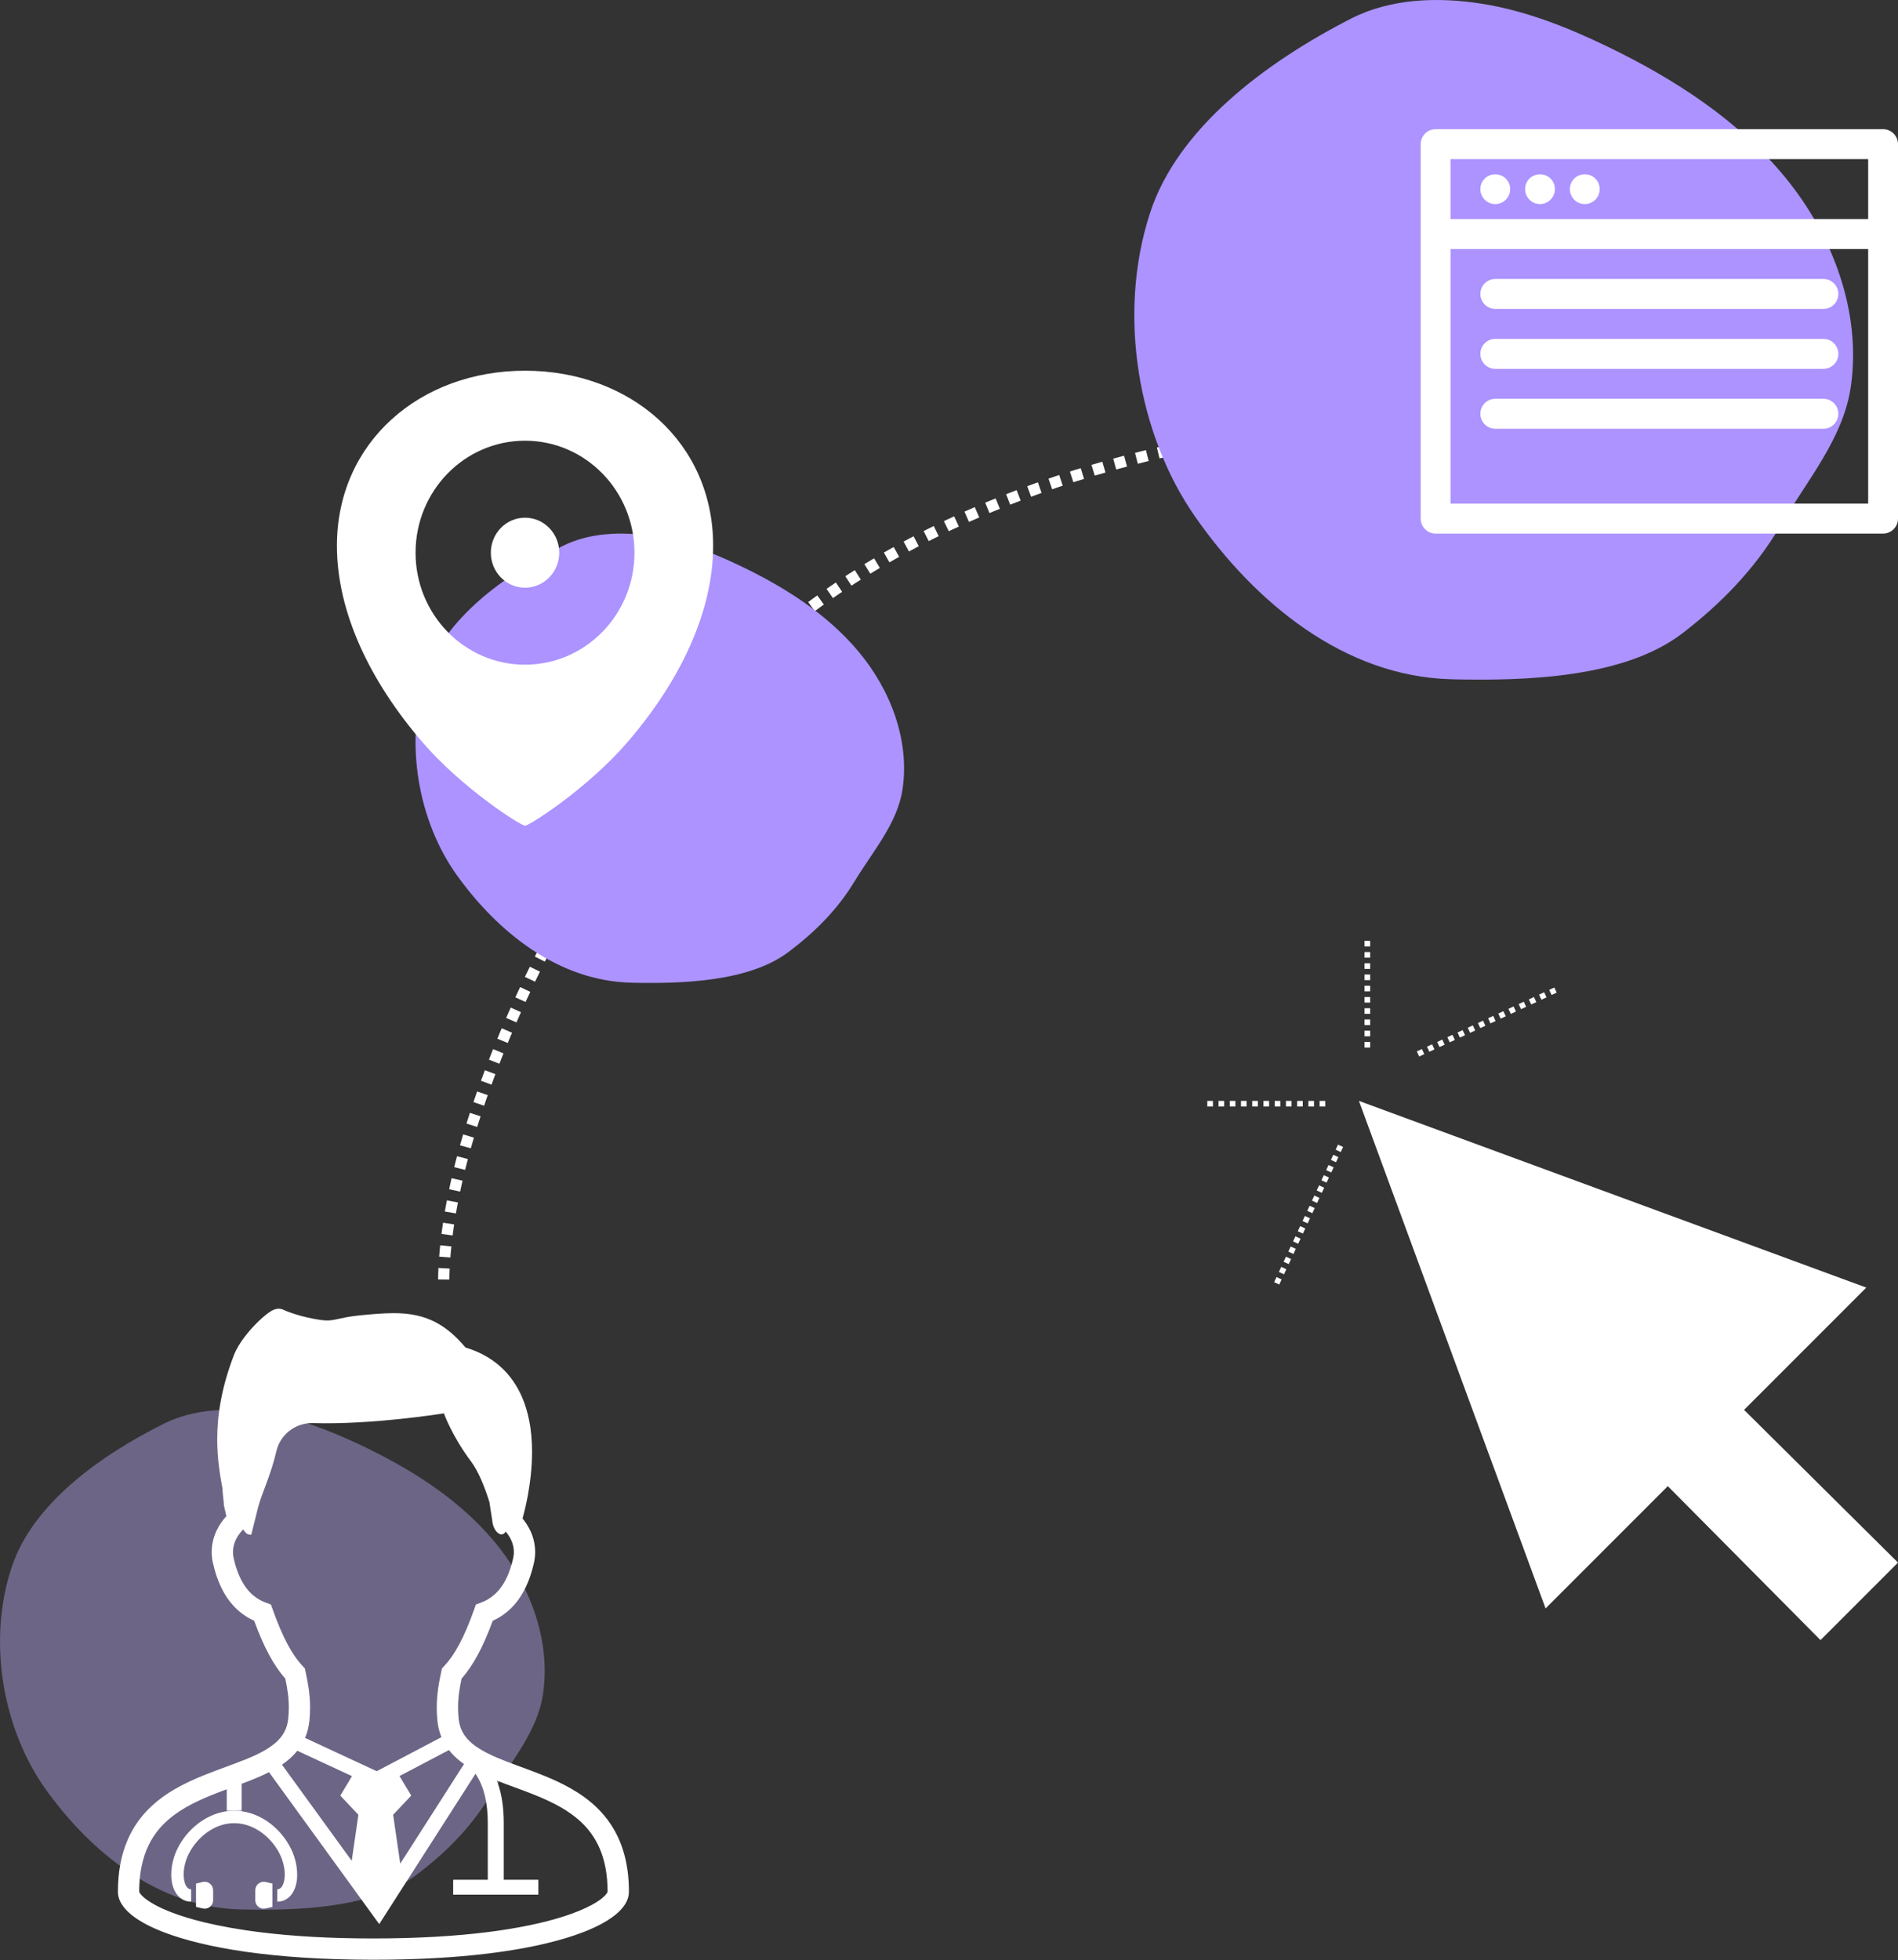 <svg width="338" height="349" viewBox="0 0 338 349" fill="none" xmlns="http://www.w3.org/2000/svg">
<rect x="0" y="0" width="338" height="349" fill="#333333" stroke="none"/>
<path d="M275.754 74.502C275.754 74.502 170.662 65.716 120 132C102.4 155.027 79 198 79 229" stroke="white" stroke-width="2" stroke-dasharray="2 2"/>
<path d="M258.314 120.926H258.57V120.941C271.668 121.231 289.253 120.742 299.687 112.69C306.432 107.494 312.454 101.382 316.971 93.742C321.925 85.353 328.293 77.973 329.603 68.805C331.5 55.602 326.426 42.018 318.04 31.735C309.654 21.451 298.257 14.101 286.393 8.356C279.226 4.887 271.743 1.908 263.914 0.67C256.085 -0.568 247.684 -0.308 240.593 3.313C225.131 11.229 209.728 22.918 204.835 37.816C198.813 56.153 202.818 77.591 212.755 91.878C223.61 107.494 239.524 120.406 258.314 120.926Z" fill="#AC93FF"/>
<path d="M42.675 339.945H42.869V339.956C52.795 340.17 66.122 339.81 74.028 333.887C79.14 330.066 83.704 325.57 87.127 319.951C90.88 313.78 95.707 308.352 96.699 301.608C98.137 291.898 94.292 281.906 87.937 274.342C81.582 266.778 72.945 261.372 63.954 257.146C58.523 254.595 52.852 252.403 46.919 251.493C40.987 250.582 34.62 250.773 29.246 253.437C17.529 259.259 5.857 267.857 2.149 278.815C-2.415 292.302 0.62 308.071 8.15 318.58C16.376 330.066 28.436 339.563 42.675 339.945Z" fill="#C2AFFF" fill-opacity="0.4"/>
<path d="M112.276 174.951H112.45V174.961C121.353 175.153 133.305 174.83 140.397 169.505C144.981 166.071 149.075 162.03 152.145 156.978C155.511 151.432 159.84 146.552 160.73 140.491C162.02 131.762 158.571 122.781 152.871 115.982C147.171 109.183 139.425 104.323 131.361 100.525C126.49 98.231 121.404 96.261 116.082 95.443C110.761 94.625 105.051 94.796 100.231 97.191C89.722 102.424 79.253 110.152 75.927 120.002C71.834 132.126 74.556 146.3 81.31 155.746C88.688 166.071 99.505 174.607 112.276 174.951Z" fill="#AC93FF"/>
<g clip-path="url(#clip0_3179_1231)">
<path d="M255.656 95H335.344C336.81 95 338 93.805 338 92.333V25.667C338 24.195 336.81 23 335.344 23H255.656C254.19 23 253 24.195 253 25.667V92.333C253 93.805 254.19 95 255.656 95ZM258.312 89.667V44.333H332.688V89.667H258.312ZM332.688 28.333V39H258.312V28.333H332.688Z" fill="white"/>
<path d="M266.281 36.334C266.972 36.334 267.663 36.053 268.167 35.546C268.672 35.04 268.938 34.373 268.938 33.667C268.938 32.961 268.658 32.28 268.153 31.788C267.171 30.787 265.391 30.787 264.408 31.788C263.903 32.28 263.624 32.961 263.624 33.667C263.624 34.373 263.903 35.054 264.408 35.56C264.913 36.067 265.589 36.334 266.28 36.334H266.281Z" fill="white"/>
<path d="M274.25 36.334C274.941 36.334 275.631 36.053 276.122 35.546C276.627 35.054 276.906 34.373 276.906 33.667C276.906 32.961 276.628 32.28 276.122 31.788C275.139 30.787 273.36 30.787 272.377 31.788C271.872 32.28 271.593 32.961 271.593 33.667C271.593 34.373 271.872 35.054 272.377 35.56C272.882 36.067 273.546 36.334 274.249 36.334H274.25Z" fill="white"/>
<path d="M282.219 36.333C282.923 36.333 283.6 36.053 284.091 35.56C284.596 35.053 284.875 34.373 284.875 33.667C284.875 32.961 284.597 32.28 284.091 31.773C283.108 30.787 281.328 30.787 280.346 31.787C279.841 32.28 279.562 32.973 279.562 33.667C279.562 34.36 279.84 35.053 280.346 35.56C280.837 36.053 281.514 36.333 282.218 36.333H282.219Z" fill="white"/>
<path d="M324.719 49.666H266.281C264.815 49.666 263.625 50.861 263.625 52.333C263.625 53.805 264.815 54.999 266.281 54.999H324.719C326.185 54.999 327.375 53.805 327.375 52.333C327.375 50.861 326.185 49.666 324.719 49.666Z" fill="white"/>
<path d="M324.719 60.334H266.281C264.815 60.334 263.625 61.529 263.625 63.001C263.625 64.473 264.815 65.667 266.281 65.667H324.719C326.185 65.667 327.375 64.473 327.375 63.001C327.375 61.529 326.185 60.334 324.719 60.334Z" fill="white"/>
<path d="M324.719 71H266.281C264.815 71 263.625 72.195 263.625 73.667C263.625 75.139 264.815 76.333 266.281 76.333H324.719C326.185 76.333 327.375 75.139 327.375 73.667C327.375 72.195 326.185 71 324.719 71Z" fill="white"/>
</g>
<g clip-path="url(#clip1_3179_1231)">
<path d="M93.5 147C94.279 147 104.683 140.346 111.779 132.09C121.238 121.092 127 108.818 127 97.154C127 78.692 112.169 66 93.5 66C74.831 66 60 78.692 60 97.154C60 108.868 65.762 121.142 75.221 132.127C82.311 140.364 92.721 147 93.5 147ZM93.5 104.631C96.863 104.631 99.591 101.841 99.591 98.4C99.591 94.959 96.863 92.169 93.5 92.169C90.137 92.169 87.409 94.959 87.409 98.4C87.409 101.841 90.137 104.631 93.5 104.631ZM93.5 118.338C82.735 118.341 74.008 109.416 74.005 98.404C74.003 87.391 82.728 78.464 93.493 78.462H93.5C104.265 78.464 112.99 87.393 112.987 98.404C112.985 109.412 104.261 118.336 93.5 118.338Z" fill="white"/>
</g>
<path fill-rule="evenodd" clip-rule="evenodd" d="M242 196L275.24 286.356L297.008 264.587L324.2 292L338 278.2L310.587 251.008L332.355 229.239L242 196Z" fill="white"/>
<path d="M238.729 203.992L226.992 229.271" stroke="white" stroke-dasharray="1 1"/>
<path d="M277.008 176.271L251.729 188.008" stroke="white" stroke-dasharray="1 1"/>
<line x1="236" y1="196.5" x2="214" y2="196.5" stroke="white" stroke-dasharray="1 1"/>
<path d="M243.5 186.5V167.5" stroke="white" stroke-dasharray="1 1"/>
<path d="M33.572 326.234C32.387 327.55 31.503 329.064 31.007 330.595C30.661 331.675 30.494 332.74 30.494 333.736C30.494 334.345 30.555 334.924 30.686 335.474C30.784 335.881 30.919 336.269 31.1 336.627C31.235 336.899 31.397 337.157 31.588 337.39C31.875 337.737 32.229 338.038 32.65 338.247C33.068 338.46 33.548 338.573 34.037 338.568V336.357C33.934 336.357 33.856 336.343 33.782 336.323C33.651 336.288 33.544 336.227 33.424 336.121C33.339 336.04 33.247 335.934 33.162 335.788C33.034 335.579 32.914 335.289 32.833 334.943C32.752 334.593 32.705 334.187 32.705 333.736C32.705 332.99 32.836 332.141 33.112 331.27C33.37 330.471 33.78 329.643 34.319 328.858C35.122 327.677 36.219 326.598 37.485 325.827C38.115 325.442 38.793 325.13 39.498 324.919C40.205 324.706 40.945 324.593 41.708 324.593C42.727 324.593 43.703 324.798 44.616 325.165C45.981 325.71 47.215 326.625 48.203 327.719C49.187 328.809 49.919 330.075 50.301 331.27C50.581 332.141 50.712 332.99 50.712 333.736C50.712 334.193 50.662 334.607 50.577 334.956C50.516 335.219 50.432 335.452 50.339 335.636C50.268 335.778 50.194 335.891 50.116 335.986C50.003 336.124 49.89 336.212 49.78 336.269C49.667 336.323 49.55 336.354 49.38 336.357V338.568C49.67 338.571 49.957 338.529 50.229 338.455C50.707 338.325 51.135 338.077 51.485 337.755C51.747 337.515 51.966 337.24 52.147 336.938C52.422 336.486 52.614 335.983 52.738 335.446C52.863 334.908 52.922 334.335 52.922 333.738C52.922 332.741 52.756 331.672 52.41 330.597C52.081 329.574 51.578 328.563 50.927 327.611C49.951 326.185 48.65 324.891 47.087 323.935C46.304 323.461 45.459 323.071 44.557 322.803C43.656 322.528 42.699 322.379 41.71 322.379C40.39 322.379 39.131 322.648 37.982 323.111C36.252 323.803 34.76 324.922 33.575 326.234H33.572Z" fill="white"/>
<path d="M46.033 335.349C45.672 335.635 45.461 336.067 45.461 336.529V338.316C45.461 338.775 45.674 339.211 46.033 339.497C46.394 339.779 46.867 339.886 47.314 339.779L48.506 339.497V335.344L47.314 335.062C46.867 334.956 46.394 335.062 46.033 335.349Z" fill="white"/>
<path d="M36.101 335.061L34.906 335.344V339.496L36.101 339.779C36.547 339.885 37.021 339.779 37.382 339.496C37.743 339.209 37.954 338.775 37.954 338.316V336.529C37.954 336.065 37.741 335.634 37.382 335.348C37.023 335.063 36.547 334.956 36.101 335.061Z" fill="white"/>
<path d="M111.199 330.252C110.742 328.547 110.099 327.019 109.307 325.66C107.916 323.273 106.077 321.415 104.047 319.945C102.523 318.841 100.896 317.94 99.24 317.164C96.761 316.004 94.224 315.113 91.883 314.246C89.542 313.383 87.402 312.538 85.736 311.555C85.127 311.194 84.579 310.819 84.106 310.426C83.399 309.835 82.847 309.206 82.447 308.502C82.047 307.798 81.779 307.005 81.676 306.016C81.602 305.309 81.57 304.644 81.57 304.006C81.57 302.131 81.845 300.507 82.2 298.848C83.248 297.667 84.206 296.259 85.111 294.576C86.019 292.882 86.883 290.904 87.742 288.563C88.294 288.312 88.849 288.011 89.391 287.643C90.63 286.816 91.803 285.655 92.783 284.109C93.759 282.563 94.544 280.642 95.082 278.273C95.231 277.616 95.301 276.961 95.301 276.317C95.304 274.973 94.986 273.692 94.452 272.546C94.081 271.751 93.61 271.022 93.061 270.36C93.341 269.327 93.68 267.937 93.984 266.31C94.401 264.05 94.747 261.333 94.747 258.479C94.747 256.636 94.602 254.734 94.227 252.855C93.948 251.447 93.533 250.05 92.954 248.713C92.08 246.7 90.809 244.808 89.045 243.245C87.41 241.797 85.362 240.646 82.89 239.905C82.016 238.858 81.14 237.967 80.24 237.21C79.462 236.56 78.667 236.011 77.852 235.562C76.628 234.882 75.362 234.433 74.064 234.161C72.766 233.888 71.443 233.79 70.071 233.79C68.178 233.79 66.186 233.977 63.987 234.192C63.155 234.278 62.459 234.379 61.854 234.487C60.953 234.649 60.277 234.815 59.736 234.926C59.464 234.979 59.226 235.021 58.993 235.049C58.76 235.073 58.534 235.091 58.274 235.091C57.928 235.091 57.528 235.062 57.005 234.988C55.403 234.755 53.938 234.394 52.789 234.04C52.217 233.866 51.721 233.694 51.331 233.545C51.137 233.471 50.968 233.403 50.833 233.346C50.695 233.29 50.593 233.236 50.532 233.209L50.536 233.212C50.359 233.12 50.19 233.07 50.038 233.042C49.886 233.006 49.751 233 49.635 233C49.391 233 49.218 233.035 49.08 233.071C48.942 233.107 48.837 233.149 48.741 233.188C48.557 233.262 48.415 233.34 48.274 233.426C48.017 233.582 47.769 233.755 47.507 233.956C47.05 234.31 46.547 234.749 46.014 235.265C45.214 236.035 44.358 236.97 43.58 237.988C43.19 238.494 42.827 239.024 42.498 239.573C42.169 240.122 41.879 240.685 41.649 241.274C40.525 244.2 39.781 246.894 39.322 249.382C38.858 251.868 38.682 254.147 38.682 256.236C38.682 259.657 39.16 262.558 39.619 265.009C39.619 265.127 39.623 265.235 39.629 265.353C39.644 265.583 39.668 265.819 39.693 266.067C39.732 266.435 39.774 266.813 39.806 267.132C39.823 267.291 39.838 267.433 39.848 267.542C39.852 267.595 39.855 267.645 39.855 267.679L39.859 267.714V267.937L40.309 269.935C39.661 270.642 39.102 271.435 38.667 272.306C38.059 273.515 37.698 274.88 37.698 276.323C37.698 276.961 37.772 277.618 37.921 278.272C38.275 279.853 38.745 281.232 39.307 282.436C40.149 284.242 41.217 285.648 42.399 286.701C43.315 287.521 44.296 288.12 45.265 288.561C46.121 290.903 46.985 292.878 47.893 294.571C48.799 296.259 49.754 297.663 50.801 298.844C51.155 300.503 51.431 302.13 51.434 304.005C51.434 304.642 51.4 305.306 51.324 306.014C51.253 306.694 51.105 307.28 50.889 307.811C50.568 308.603 50.097 309.278 49.457 309.919C48.816 310.549 47.999 311.139 47.034 311.688C46.055 312.243 44.919 312.763 43.684 313.258C41.52 314.135 39.051 314.964 36.55 315.965C34.676 316.711 32.776 317.564 30.965 318.628C29.606 319.428 28.302 320.353 27.1 321.454C25.299 323.103 23.746 325.158 22.675 327.697C21.594 330.242 20.997 333.252 21 336.811C21 337.313 21.106 337.79 21.28 338.232C21.439 338.646 21.662 339.025 21.923 339.385C22.418 340.058 23.055 340.659 23.837 341.238C25.209 342.25 27.032 343.199 29.39 344.09C32.927 345.423 37.667 346.622 43.797 347.493C49.925 348.364 57.441 348.908 66.496 348.908C74.352 348.908 81.046 348.501 86.68 347.826C90.903 347.316 94.536 346.658 97.618 345.905C99.931 345.343 101.936 344.724 103.655 344.072C104.943 343.584 106.074 343.075 107.058 342.551C107.794 342.158 108.445 341.756 109.021 341.341C109.885 340.715 110.577 340.072 111.105 339.339C111.37 338.975 111.586 338.586 111.745 338.161C111.904 337.744 112 337.284 112 336.809C112 334.375 111.72 332.199 111.2 330.25L111.199 330.252ZM82.632 314.065L71.278 331.798L70.011 323.093L73.234 319.683L71.147 316.202L79.955 311.572C80.198 311.886 80.457 312.183 80.73 312.467C81.314 313.066 81.954 313.592 82.634 314.067L82.632 314.065ZM45.932 274.154C45.936 274.104 45.939 274.05 45.94 273.995L45.932 274.154ZM45.984 268.276C46.673 265.7 48.241 262.613 49.21 258.391C49.904 255.364 52.65 253.272 55.753 253.365C66.315 253.682 79.055 251.632 79.055 251.632C79.055 251.632 80.46 255.624 83.874 260.18C85.218 261.97 86.325 264.769 87.157 267.429L87.748 271.29C88.138 272.927 89.395 273.792 90.053 272.674C90.446 273.133 90.772 273.628 91.012 274.146C91.334 274.84 91.508 275.564 91.508 276.317C91.508 276.681 91.469 277.053 91.38 277.436C91.076 278.788 90.691 279.905 90.259 280.832C89.608 282.218 88.858 283.173 88.073 283.874C87.29 284.574 86.456 285.031 85.589 285.352L84.75 285.657L84.453 286.498C83.545 289.066 82.657 291.129 81.769 292.78C80.878 294.437 79.992 295.681 79.074 296.65L78.71 297.036L78.597 297.549C78.187 299.441 77.777 301.531 77.777 304.008C77.777 304.771 77.816 305.568 77.9 306.405C78.003 307.389 78.229 308.312 78.565 309.161C78.58 309.2 78.6 309.242 78.615 309.278L67.093 315.337L54.325 309.413C54.717 308.493 54.983 307.489 55.096 306.407C55.184 305.568 55.219 304.773 55.219 304.009C55.223 301.533 54.812 299.439 54.399 297.547L54.286 297.034L53.922 296.652C53.006 295.675 52.118 294.438 51.23 292.782C50.342 291.126 49.458 289.069 48.548 286.5L48.247 285.661L47.412 285.354C46.833 285.141 46.266 284.865 45.724 284.502C44.907 283.954 44.132 283.204 43.422 282.087C42.712 280.97 42.075 279.469 41.615 277.442C41.527 277.056 41.492 276.688 41.492 276.327C41.492 275.513 41.687 274.742 42.059 274.006C42.363 273.395 42.788 272.818 43.303 272.294C44.174 273.609 44.471 273.021 44.733 273.283L45.985 268.281L45.984 268.276ZM51.127 313.5C51.792 312.966 52.404 312.369 52.945 311.697L62.683 316.217L60.602 319.684L63.822 323.095L62.634 331.291L50.212 314.174C50.526 313.958 50.834 313.735 51.127 313.502V313.5ZM108.203 336.796C108.2 336.818 108.174 336.887 108.107 337.002C107.98 337.221 107.683 337.574 107.18 337.978C106.745 338.329 106.157 338.722 105.418 339.124C104.12 339.836 102.362 340.575 100.134 341.275C96.787 342.329 92.37 343.291 86.795 343.991C81.219 344.685 74.488 345.115 66.495 345.115C58.502 345.115 52.233 344.713 46.772 344.058C42.676 343.567 39.189 342.929 36.281 342.222C34.095 341.687 32.234 341.111 30.688 340.524C29.525 340.085 28.538 339.64 27.728 339.204C27.12 338.878 26.607 338.557 26.19 338.26C25.567 337.813 25.171 337.408 24.973 337.128C24.874 336.993 24.825 336.887 24.806 336.838C24.796 336.816 24.792 336.803 24.792 336.796C24.792 334.674 25.032 332.855 25.449 331.278C25.813 329.898 26.316 328.699 26.927 327.638C27.995 325.781 29.4 324.323 31.069 323.096C32.314 322.173 33.712 321.383 35.19 320.681C36.849 319.893 38.611 319.213 40.38 318.558V322.379H43.032V317.579C44.723 316.946 46.372 316.295 47.906 315.517L67.534 342.56L84.682 315.787C84.736 315.868 84.788 315.949 84.837 316.027C85.552 317.176 86.05 318.429 86.383 319.848C86.712 321.263 86.864 322.847 86.864 324.613V334.662H80.702V337.318H95.87V334.662H89.708V324.613C89.708 322.041 89.414 319.7 88.685 317.563C88.622 317.379 88.555 317.195 88.484 317.015C90.557 317.832 92.725 318.568 94.826 319.403C96.626 320.114 98.374 320.892 99.962 321.815C101.157 322.509 102.264 323.287 103.248 324.171C104.723 325.511 105.932 327.093 106.803 329.119C107.669 331.143 108.2 333.632 108.2 336.798L108.203 336.796Z" fill="white"/>
<defs>
<clipPath id="clip0_3179_1231">
<rect width="85" height="72" fill="white" transform="translate(253 23)"/>
</clipPath>
<clipPath id="clip1_3179_1231">
<rect width="67" height="81" fill="white" transform="translate(60 66)"/>
</clipPath>
</defs>
</svg>
